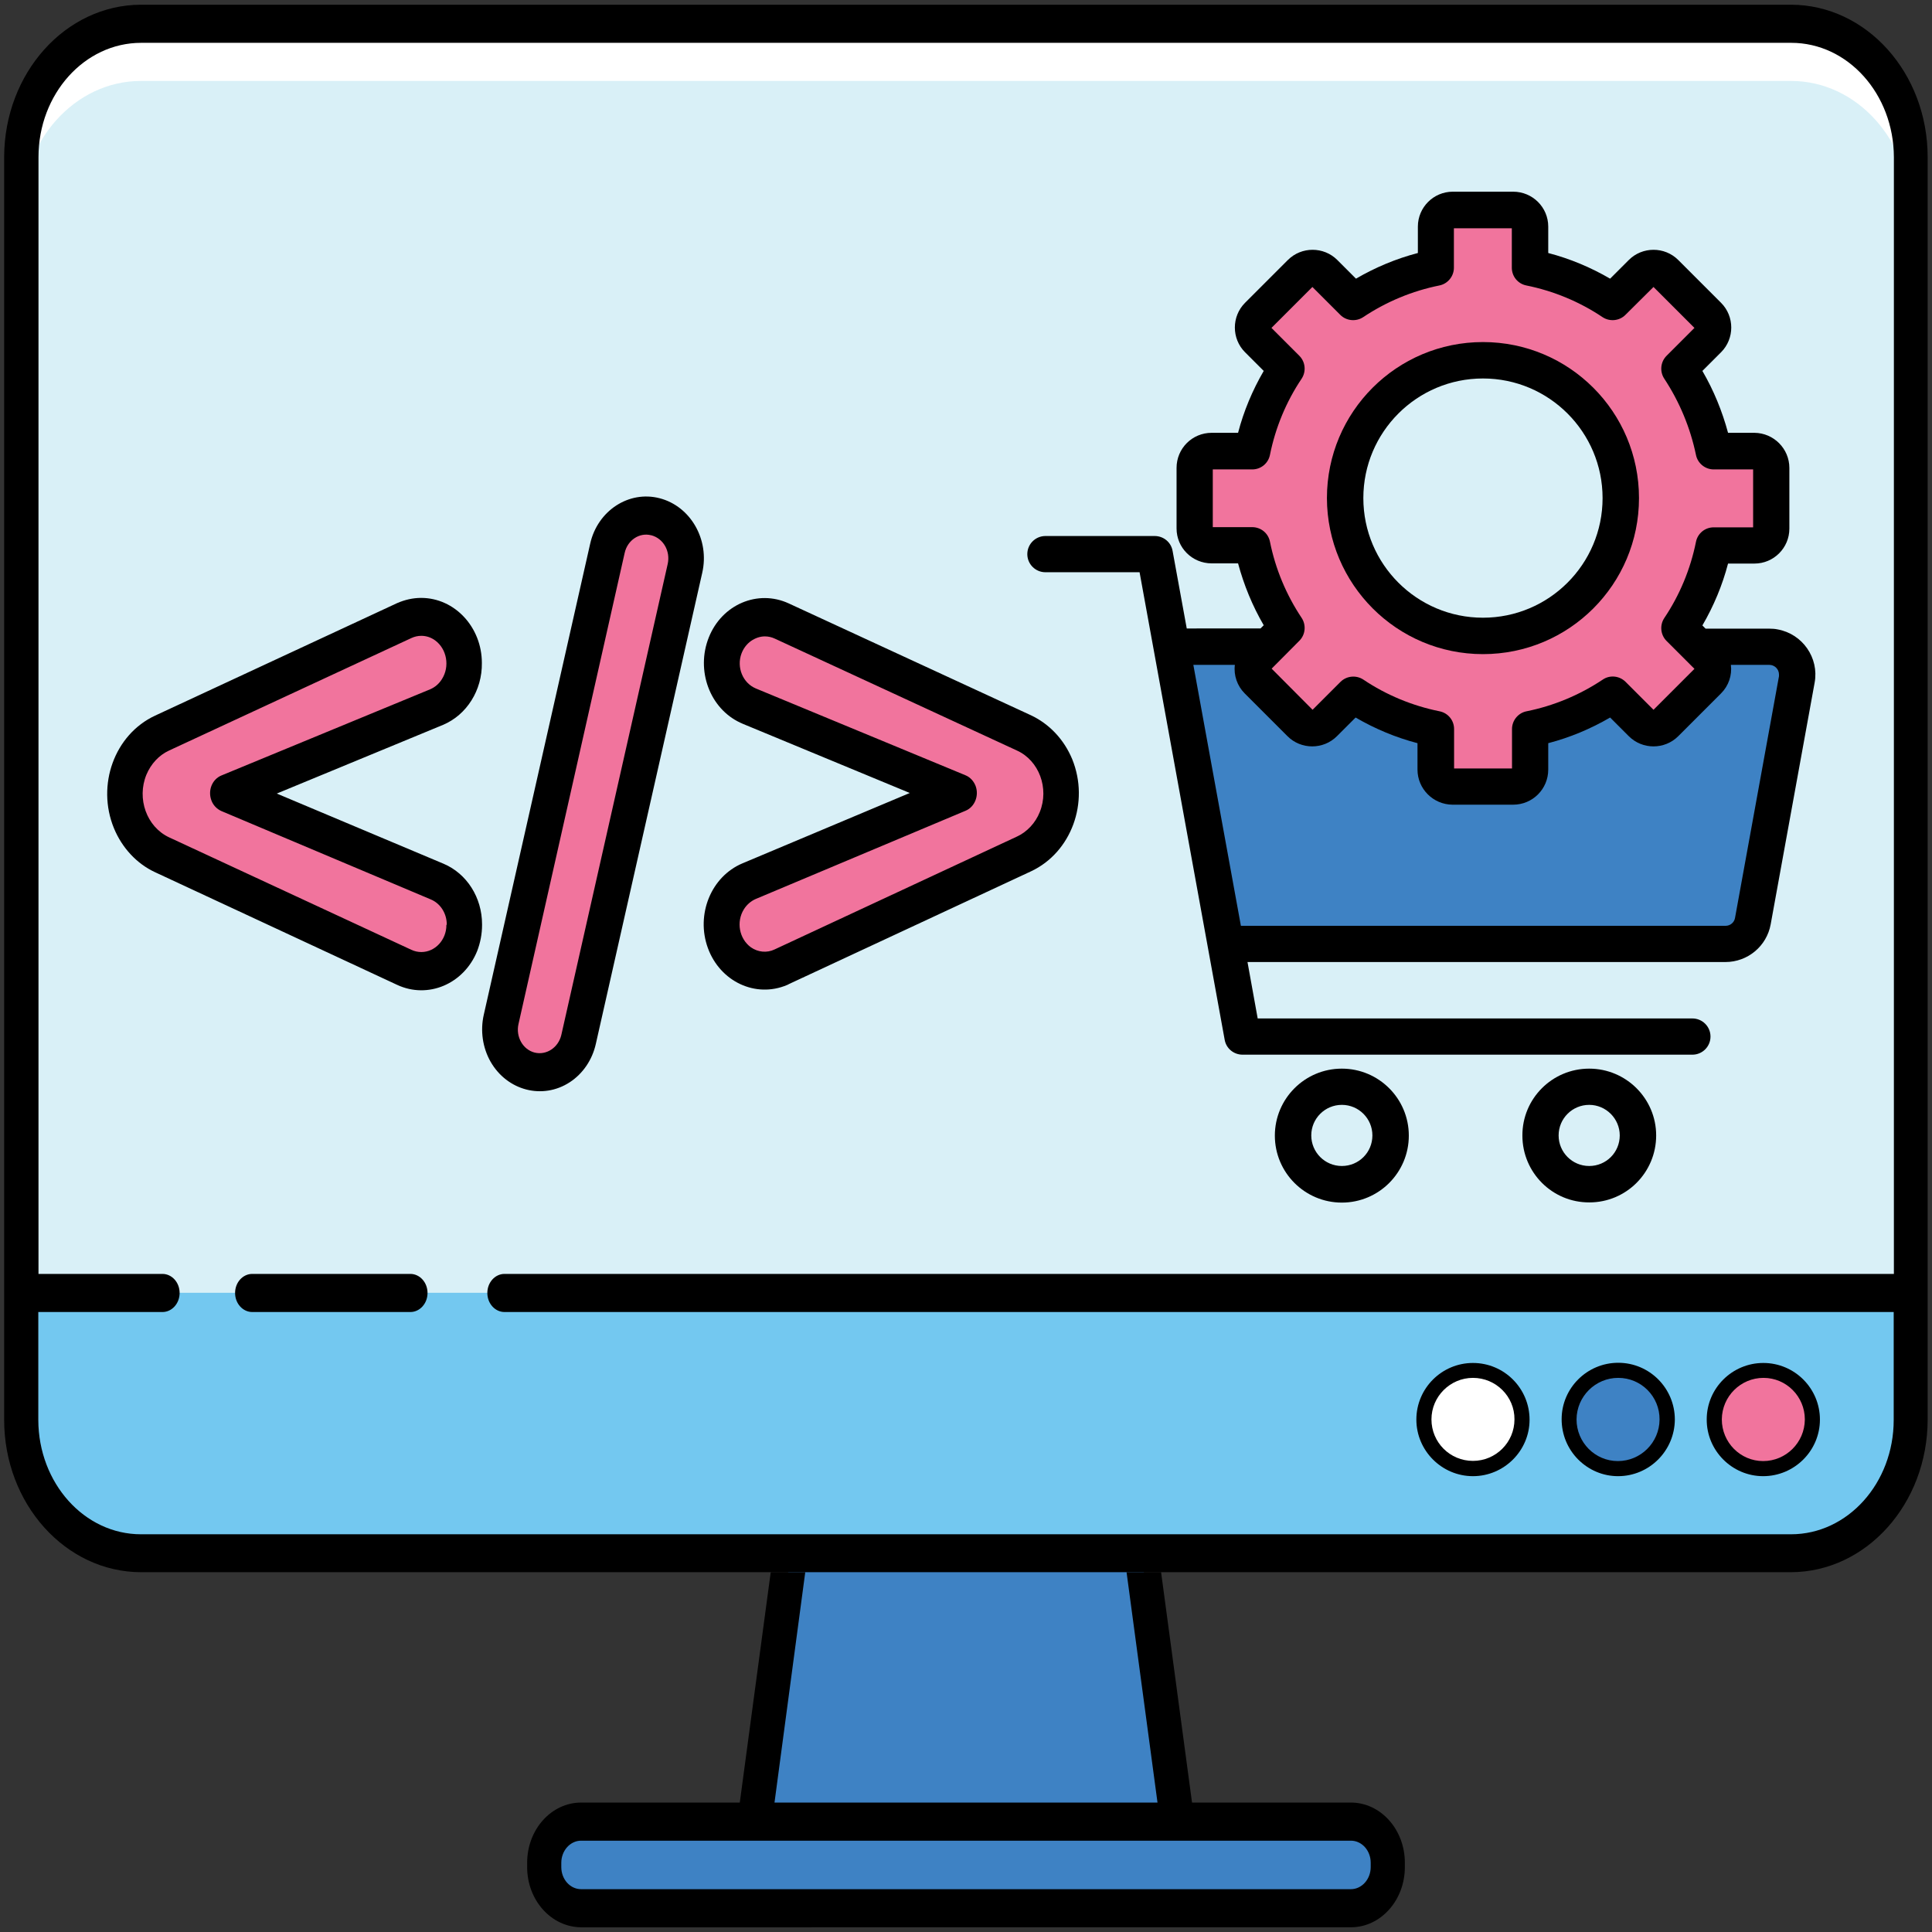 <?xml version="1.0" encoding="utf-8"?>
<!-- Generator: Adobe Illustrator 25.0.0, SVG Export Plug-In . SVG Version: 6.00 Build 0)  -->
<svg version="1.1" id="Layer_1" xmlns="http://www.w3.org/2000/svg" xmlns:xlink="http://www.w3.org/1999/xlink" x="0px" y="0px"
	 viewBox="0 0 1024 1024" style="enable-background:new 0 0 1024 1024;" xml:space="preserve">
<rect x="0" y="0" width="1024" height="1024" fill="#333333" stroke="none"/>
<style type="text/css">
	.st0{fill:#73C8F0;}
	.st1{fill:#D9F0F7;}
	.st2{fill:#FFFFFF;}
	.st3{fill:#3E82C4;}
	.st4{fill:#F1749D;}
</style>
<path class="st0" d="M74.7,12.6h874.6c35,0,63.4,31.7,63.4,70.7v669.2c0,39-28.4,70.7-63.4,70.7H74.7c-35,0-63.4-31.7-63.4-70.7
	V83.3C11.3,44.3,39.7,12.6,74.7,12.6z"/>
<path class="st1" d="M949.3,12.6H74.7c-35,0-63.4,31.7-63.4,70.7v601.9h1001.4V83.3C1012.7,44.3,984.3,12.6,949.3,12.6z"/>
<g>
	<path class="st2" d="M949.3,12.6H74.7c-35,0-63.4,31.7-63.4,70.7v30.3c0-39,28.4-70.7,63.4-70.7h874.6c35,0,63.4,31.7,63.4,70.7
		V83.3C1012.7,44.3,984.3,12.6,949.3,12.6z"/>
	<path class="st3" d="M308,965.5H716c10.8,0,19.5,9.7,19.5,21.8v2.3c0,12-8.7,21.8-19.5,21.8H308c-10.8,0-19.5-9.7-19.5-21.8v-2.3
		C288.4,975.3,297.2,965.5,308,965.5z"/>
	<path class="st3" d="M604.9,823.2H419.1L400,965.5h224L604.9,823.2z"/>
	<path d="M780.7,782.4c-16.5,0-30-13.5-30-30c0-16.6,13.5-30,30-30c16.6,0,30,13.5,30,30.1C810.7,768.9,797.2,782.4,780.7,782.4
		C780.7,782.4,780.7,782.4,780.7,782.4z"/>
	<path d="M857.6,782.4c-8,0-15.5-3.2-21.2-8.9c-5.6-5.7-8.7-13.2-8.7-21.3c0-16.5,13.5-29.9,30-29.9c16.6,0,30,13.5,30,30.1
		C887.6,768.9,874.2,782.4,857.6,782.4C857.7,782.4,857.6,782.4,857.6,782.4z"/>
	<path d="M934.5,782.4c-16.5,0-30-13.6-29.9-30.1c0-16.5,13.5-29.9,30-29.9c16.6,0,30,13.5,30,30
		C964.6,768.9,951.1,782.4,934.5,782.4C934.6,782.4,934.5,782.4,934.5,782.4z"/>
	<g>
		<path class="st2" d="M780.7,730.3c-12.1,0-22,9.9-22,22c0,12.2,9.8,22,22,22c12.1,0,22-9.8,22-22
			C802.8,740.2,792.9,730.3,780.7,730.3C780.8,730.3,780.8,730.3,780.7,730.3z"/>
		<path class="st3" d="M857.7,730.3c-12.1,0-22,9.8-22.1,22c0,12.2,9.8,22.1,21.9,22.1c12.1,0,22-9.8,22.1-22c0,0,0,0,0,0
			C879.7,740.2,869.9,730.3,857.7,730.3z"/>
		<path class="st4" d="M934.7,730.3c-12.1,0-22,9.8-22.1,22c0,12.2,9.8,22.1,21.9,22.1c12.1,0,22-9.8,22.1-22c0,0,0,0,0-0.1
			C956.6,740.2,946.8,730.3,934.7,730.3z"/>
	</g>
	<path class="st3" d="M929,488.2l23.3-128.1c1.4-8-3.9-15.7-11.9-17.1c-0.9-0.2-1.7-0.2-2.6-0.2H621l28.7,157.5h264.8
		C921.6,500.3,927.7,495.2,929,488.2L929,488.2z"/>
	<path class="st4" d="M938.8,280.1V248c0-4.9-4-8.9-8.9-8.9c0,0,0,0,0,0h-21.6c-3.2-15.6-9.4-30.5-18.2-43.8l15.3-15.3
		c3.5-3.5,3.5-9.1,0-12.6l-22.7-22.7c-3.5-3.5-9.1-3.5-12.6,0L854.8,160c-13.3-8.8-28.2-15-43.8-18.2v-21.6c0-4.9-4-8.9-8.9-8.9H770
		c-4.9,0-8.9,4-8.9,8.9v21.6c-15.7,3.2-30.5,9.4-43.8,18.2l-15.3-15.3c-3.5-3.5-9.1-3.5-12.6,0l-22.7,22.7c-3.5,3.5-3.5,9.1,0,12.6
		l15.3,15.3c-8.8,13.3-15,28.2-18.2,43.8h-21.6c-4.9,0-8.9,4-8.9,8.9c0,0,0,0,0,0v32.1c0,4.9,4,8.9,8.9,8.9l0,0h21.6
		c3.2,15.7,9.4,30.5,18.2,43.9l-15.3,15.3c-3.5,3.5-3.5,9.1,0,12.6l22.7,22.7c3.5,3.5,9.1,3.5,12.6,0c0,0,0,0,0,0l15.3-15.3
		c13.3,8.8,28.2,15,43.8,18.2V408c0,4.9,4,8.9,8.9,8.9l0,0h32.1c4.9,0,8.9-4,8.9-8.9v0v-21.6c15.7-3.2,30.5-9.4,43.8-18.2l15.3,15.3
		c3.5,3.5,9.1,3.5,12.6,0c0,0,0,0,0,0l22.7-22.7c3.5-3.5,3.5-9.1,0-12.6l-15.3-15.2c8.8-13.3,15-28.2,18.2-43.9h21.6
		C934.8,289,938.8,285,938.8,280.1C938.8,280.1,938.8,280.1,938.8,280.1z M786,337.1c-40.3,0-73.1-32.7-73.1-73.1S745.7,191,786,191
		c40.3,0,73.1,32.7,73.1,73.1C859.1,304.4,826.4,337.1,786,337.1z"/>
	<path class="st4" d="M246.1,489.9v0.4c0,13.5-10.2,24.4-22.8,24.4c-3.1,0-6.2-0.7-9.1-2L85.9,453.1c-11.9-5.5-19.7-18.1-19.7-32.1
		v-0.4c0-13.9,7.7-26.6,19.7-32.1l128.4-59.6c11.5-5.4,25,0.3,30,12.7c1.2,3.1,1.9,6.4,1.9,9.7v0.7c0,10.1-5.8,19.1-14.6,22.8
		l-110.8,45.7l110.9,46.8C240.4,470.8,246.1,479.8,246.1,489.9L246.1,489.9z"/>
	<path class="st4" d="M347.5,273.9c-11.4-2.9-22.8,4.5-25.6,16.7c0,0,0,0,0,0l-56.4,249.7c-2.7,12.2,4.2,24.4,15.6,27.3
		c1.6,0.4,3.3,0.6,5,0.6c9.8,0,18.3-7.2,20.5-17.3l56.4-249.7C365.8,289.1,358.9,276.9,347.5,273.9L347.5,273.9z"/>
	<path class="st4" d="M542.8,452.6l-128.4,59.8c-11.5,5.4-25-0.3-30-12.6c-1.2-3.1-1.9-6.4-1.9-9.7v-0.3c0-10,5.7-19,14.5-22.7
		l111.3-46.8l-111.1-46c-8.8-3.6-14.6-12.7-14.6-22.7c0-13.5,10.2-24.4,22.8-24.4c3.1,0,6.2,0.7,9,2l128.3,59.3
		c12,5.5,19.7,18.2,19.7,32.1C562.4,434.4,554.7,447,542.8,452.6L542.8,452.6z"/>
	<path d="M217.5,675.2h-83.8c-5,0-9.1,4.5-9.1,10.1c0,5.6,4.1,10.1,9.1,10.1h83.8c5,0,9.1-4.5,9.1-10.1
		C226.6,679.7,222.5,675.2,217.5,675.2z"/>
	<path d="M949.3,2.5H74.7C34.7,2.6,2.3,38.7,2.2,83.3v669.2c0,44.6,32.5,80.7,72.5,80.8h184.2h149.6h18.3h170.3h18.3h160.4h173.4
		c40-0.1,72.4-36.2,72.5-80.8V83.3C1021.7,38.7,989.3,2.6,949.3,2.5z M1003.6,675.2H267.4c-5,0-9.1,4.5-9.1,10.1
		c0,5.6,4.1,10.1,9.1,10.1h736.3v57.2c0,33.5-24.4,60.6-54.4,60.6h0H74.7c-30,0-54.3-27.1-54.4-60.6v-57.2h65.8
		c5,0,9.1-4.5,9.1-10.1c0-5.6-4.1-10.1-9.1-10.1H20.4V83.3c0-33.5,24.4-60.6,54.4-60.6h874.6c30,0,54.3,27.1,54.4,60.6V675.2z"/>
	<path d="M613.5,955.4h-203l16.3-122.1h-18.3l-16.4,122.1H308c-15.8,0-28.6,14.3-28.6,31.9v2.3c0,17.6,12.8,31.8,28.6,31.9H716
		c15.8,0,28.6-14.3,28.6-31.9v-2.3c0-17.6-12.8-31.9-28.6-31.9h-84.2l-16.4-122.1h-18.3L613.5,955.4z M716,975.6
		c5.8,0,10.5,5.2,10.5,11.7v0v0c0,0,0,0,0,0c0,0,0,0,0,0v2.3c0,6.4-4.7,11.7-10.5,11.7H308c-5.8,0-10.5-5.2-10.5-11.7v-2.3
		c0-6.4,4.7-11.7,10.5-11.7H716z"/>
	<path d="M711.2,566.4c-19.6,0-35.5,15.9-35.5,35.5c0,19.6,15.9,35.5,35.5,35.5c19.6,0,35.5-15.9,35.5-35.5c0,0,0,0,0,0
		C746.7,582.3,730.8,566.4,711.2,566.4z M711.2,618c-9,0-16.2-7.3-16.2-16.2c0-9,7.3-16.2,16.2-16.2c9,0,16.2,7.3,16.2,16.2
		C727.4,610.8,720.2,618,711.2,618z"/>
	<path d="M842.3,566.4c-19.6,0-35.5,15.9-35.4,35.5c0,19.6,15.9,35.5,35.5,35.4c19.6,0,35.4-15.9,35.4-35.5
		C877.8,582.3,861.9,566.4,842.3,566.4z M842.3,618c-9,0-16.2-7.3-16.2-16.2c0-9,7.3-16.2,16.2-16.2c8.9,0,16.2,7.3,16.2,16.2
		C858.5,610.8,851.3,618,842.3,618z"/>
	<path d="M942.2,333.6c-1.4-0.3-2.9-0.4-4.4-0.4H904l-1.7-1.7c6-10.3,10.6-21.3,13.6-32.8h14c10.2,0,18.5-8.3,18.5-18.5V248
		c0-10.2-8.3-18.5-18.5-18.6h-14c-3.1-11.5-7.6-22.5-13.6-32.8l9.9-9.9c7.2-7.2,7.2-19,0-26.2l-22.7-22.7c-7.2-7.2-19-7.2-26.2,0
		l-9.9,9.9c-10.3-6-21.3-10.6-32.8-13.6v-14c0-10.2-8.3-18.5-18.6-18.5H770c-10.2,0-18.5,8.3-18.5,18.5v14
		c-11.5,3-22.5,7.6-32.8,13.6l-9.9-9.9c-7.2-7.2-19-7.2-26.2,0l-22.7,22.7c-7.2,7.2-7.2,19,0,26.2l9.9,9.9
		c-6,10.3-10.6,21.3-13.6,32.8h-14c-10.3,0-18.6,8.3-18.6,18.6v32.1c0,10.2,8.3,18.5,18.6,18.5h14c3.1,11.5,7.6,22.5,13.6,32.8
		l-1.7,1.7H629l-7.5-41.1c-0.8-4.6-4.8-7.9-9.5-7.9h-57.9c-5.3,0-9.6,4.3-9.6,9.6c0,5.3,4.3,9.6,9.6,9.6l0,0H604l45.1,247.8
		c0.8,4.6,4.8,7.9,9.5,7.9H897c5.3,0,9.6-4.3,9.6-9.6c0-5.3-4.3-9.6-9.6-9.6H666.6l-5.4-29.9h253.3c11.8,0,21.9-8.4,24-20
		l23.3-128.1C964.2,348.7,955.4,336,942.2,333.6z M663.7,279.4L663.7,279.4l-20.9,0v-30.6h20.9c4.6,0,8.5-3.2,9.4-7.7
		c2.9-14.4,8.6-28.2,16.8-40.4c2.5-3.8,2-8.9-1.2-12.1l-14.8-14.8l21.7-21.7l14.8,14.8c3.2,3.2,8.3,3.7,12.1,1.2
		c12.3-8.2,26-13.9,40.4-16.8c4.5-0.9,7.7-4.9,7.7-9.4v-20.9h30.7v20.9c0,4.6,3.2,8.5,7.7,9.4c14.4,2.9,28.2,8.6,40.4,16.8
		c3.8,2.5,8.9,2,12.1-1.2l14.9-14.8l21.7,21.7l-14.8,14.8c-3.2,3.2-3.7,8.3-1.2,12.1c8.1,12.3,13.8,26,16.8,40.4
		c0.9,4.5,4.9,7.7,9.4,7.7h20.9v30.7h-20.9c-4.6,0-8.5,3.2-9.4,7.7c-2.9,14.4-8.6,28.2-16.8,40.4c-2.5,3.8-2,8.9,1.2,12.1l14.8,14.8
		l-21.7,21.7l-14.8-14.8c-3.2-3.2-8.3-3.8-12.1-1.2c-12.3,8.2-26,13.9-40.4,16.8c-4.5,0.9-7.7,4.9-7.7,9.4v20.9h-30.7v-20.9
		c0-4.6-3.2-8.5-7.7-9.4c-14.4-2.9-28.2-8.6-40.4-16.8c-3.8-2.5-8.9-2-12.1,1.2l-14.8,14.8L674,354.4l14.7-14.8
		c3.2-3.2,3.7-8.3,1.2-12.1c-8.2-12.3-13.9-26-16.8-40.4C672.2,282.6,668.3,279.4,663.7,279.4z M942.9,358.4l-23.3,128.1
		c-0.4,2.4-2.5,4.2-5,4.2H657.7l-25.2-138.3l22,0c-0.7,5.6,1.3,11.2,5.2,15.1l22.7,22.7c7.2,7.2,19,7.2,26.2,0l9.9-9.9
		c10.3,6,21.3,10.6,32.8,13.6v14c0,10.2,8.3,18.5,18.5,18.6H802c10.3,0,18.6-8.3,18.6-18.6v-14c11.5-3,22.5-7.6,32.8-13.6l9.9,9.9
		c7.2,7.2,19,7.2,26.2,0l22.7-22.7c4-4,5.9-9.6,5.2-15.1h20.4c2.8,0,5.1,2.3,5.1,5.1C942.9,357.8,942.9,358.1,942.9,358.4z"/>
	<path d="M786,346.7c45.7,0,82.7-37,82.7-82.7c0-45.7-37-82.7-82.7-82.7c-45.7,0-82.7,37-82.7,82.7v0
		C703.4,309.7,740.4,346.7,786,346.7z M786,200.6c35,0,63.4,28.4,63.4,63.4c0,35-28.4,63.4-63.4,63.4c-35,0-63.4-28.4-63.4-63.4
		C722.6,229,751,200.6,786,200.6z"/>
	<path d="M255.5,490.3v-0.4c0-14.2-8.1-26.9-20.4-32.1l-88.4-37.2l88.1-36.4c12.6-5.3,20.8-18.4,20.6-32.8c0-19-14.4-34.5-32.2-34.5
		c-4.4,0-8.7,1-12.8,2.8L82.2,379.3C60.7,389.3,51,416.1,60.4,439c4.3,10.4,12.1,18.8,21.8,23.3L210.5,522
		c16.3,7.6,35.3-0.4,42.4-17.9C254.6,499.7,255.5,495,255.5,490.3L255.5,490.3z M236.6,490.3c0,7.9-6,14.3-13.3,14.3
		c-1.8,0-3.6-0.4-5.3-1.2L89.6,443.8c-11.9-5.6-17.2-20.5-12-33.2c2.4-5.7,6.6-10.3,12-12.8L218,338.2c1.7-0.8,3.5-1.2,5.3-1.2
		c2.6,0,5.1,0.8,7.3,2.4c6.3,4.6,7.9,13.9,3.6,20.6c-1.5,2.4-3.6,4.2-6.1,5.3L117.4,411c-4.9,2-7.3,7.8-5.4,13.1
		c0.9,2.6,2.9,4.7,5.4,5.8l110.9,46.8c5.1,2.1,8.5,7.4,8.5,13.3L236.6,490.3z"/>
	<path d="M349.7,264.1c-16.4-4.3-33,6.6-36.9,24.1l-56.4,249.7c-1.9,8.4-0.6,17.4,3.6,24.8h0c8.8,15.4,27.6,20.3,42,10.9
		c6.9-4.5,11.9-11.8,13.8-20.3l56.4-249.7C376.2,286.1,366.1,268.4,349.7,264.1z M353.9,298.9l-56.4,249.7
		c-1.6,6.7-7.9,10.8-14.1,9.3c-6.3-1.6-10.1-8.4-8.6-15.1l0,0L331.1,293c1.5-6.7,7.8-10.9,14-9.3c0,0,0.1,0,0.1,0
		C351.6,285.4,355.4,292.1,353.9,298.9z"/>
	<path d="M546.4,379.1L418,319.8c-16.3-7.5-35.3,0.5-42.3,18c-7,17.5,0.5,37.8,16.8,45.3c0.4,0.2,0.8,0.3,1.1,0.5h0l88.6,36.7
		l-88.7,37.3c-16.6,7-24.8,27.1-18.3,44.9c6.5,17.8,25.3,26.6,41.9,19.6c0.3-0.1,0.7-0.3,1-0.5l128.4-59.8
		c21.3-10,31.1-36.5,21.8-59.4C564,392,556.2,383.7,546.4,379.1z M551.1,430.4c-2.3,5.8-6.7,10.5-12.1,13l-128.4,59.8
		c-4.1,2-8.9,1.5-12.6-1.1c-6.2-4.5-7.9-13.5-3.7-20.2c1.5-2.4,3.7-4.3,6.2-5.4l111.3-46.8c4.8-2,7.2-7.9,5.3-13.1
		c-1-2.6-2.9-4.7-5.4-5.7l-111.1-46c-6.9-2.9-10.3-11.2-7.6-18.5c1-2.7,2.8-5.1,5.1-6.7v0c2.2-1.5,4.7-2.4,7.3-2.4
		c1.8,0,3.6,0.4,5.3,1.2l128.3,59.3C550.7,403.1,556.2,417.8,551.1,430.4z"/>
</g>
</svg>
